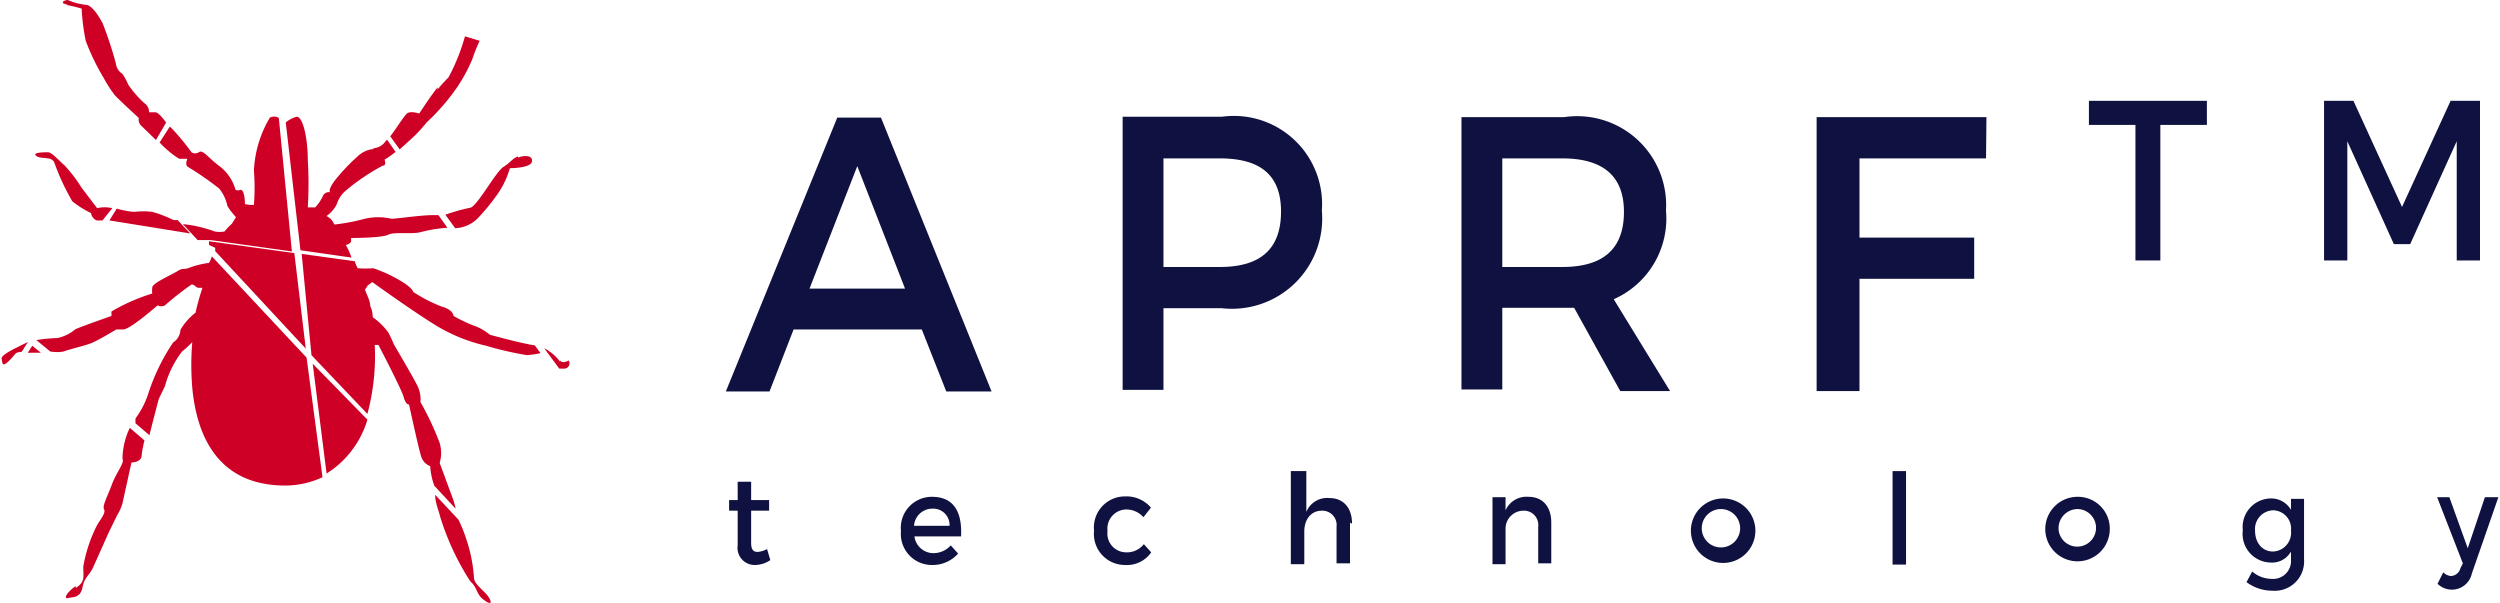 <?xml version="1.0" encoding="UTF-8"?> <svg xmlns="http://www.w3.org/2000/svg" viewBox="0 0 61.24 14.77"> <defs> <style>.cls-1,.cls-2{fill:#0f1241;}.cls-1,.cls-3{fill-rule:evenodd;}.cls-3{fill:#cf0025;}</style> </defs> <title>Ресурс 2АПРФ</title> <g id="Слой_2" data-name="Слой 2"> <g id="Слой_1-2" data-name="Слой 1"> <path class="cls-1" d="M21,4.07l-1.17,3h2.34Zm-1.56,4-.59,1.52H17.78l2.73-6.71h1.07l2.71,6.71H23.18l-.6-1.52Z"></path> <path class="cls-1" d="M28.5,6.54h1.38c1,0,1.5-.44,1.5-1.36s-.54-1.3-1.5-1.3H28.5Zm1.43-3.68a2.16,2.16,0,0,1,2.45,2.3,2.21,2.21,0,0,1-2.45,2.39H28.5v2h-1V2.86Z"></path> <path class="cls-1" d="M38.27,6.54c1,0,1.51-.44,1.51-1.35s-.55-1.31-1.51-1.31H36.8V6.54Zm.29,1H36.8v2h-1V2.87h2.51a2.18,2.18,0,0,1,2.5,2.29,2.16,2.16,0,0,1-1.28,2.17l1.38,2.25H39.69Z"></path> <polygon class="cls-1" points="45.55 3.88 45.55 5.82 48.36 5.82 48.36 6.83 45.55 6.83 45.55 9.58 44.5 9.58 44.5 2.87 48.66 2.87 48.65 3.88 45.55 3.88"></polygon> <polygon class="cls-1" points="52.92 3.06 52.92 6.38 52.31 6.38 52.31 3.06 51.17 3.06 51.17 2.47 54.06 2.47 54.06 3.06 52.92 3.06"></polygon> <polygon class="cls-1" points="60.18 6.38 60.18 3.46 59.04 5.98 58.64 5.98 57.5 3.46 57.5 6.38 56.93 6.38 56.93 2.47 57.65 2.47 58.84 5.07 60.03 2.47 60.75 2.47 60.75 6.38 60.18 6.38"></polygon> <path class="cls-1" d="M18.87,13.72a.68.68,0,0,1-.37.12.42.42,0,0,1-.43-.48v-.85h-.21v-.26h.21V11.8h.33v.45h.44v.26H18.4v.79c0,.17.06.22.16.22a.59.59,0,0,0,.23-.07Z"></path> <path class="cls-1" d="M23.26,12.88a.4.4,0,0,0-.42-.42.45.45,0,0,0-.45.42Zm.28.26H22.4a.47.47,0,0,0,.47.41.57.57,0,0,0,.42-.19l.18.2a.83.83,0,0,1-.63.28.76.76,0,0,1-.77-.83.76.76,0,0,1,.76-.84c.54,0,.75.38.71,1"></path> <path class="cls-1" d="M28.19,12.44l-.18.23a.56.56,0,0,0-.43-.19.47.47,0,0,0-.45.53.46.46,0,0,0,.45.52.53.53,0,0,0,.44-.2l.18.2a.72.72,0,0,1-.64.31A.76.76,0,0,1,26.8,13a.76.76,0,0,1,.76-.84.79.79,0,0,1,.63.27"></path> <path class="cls-1" d="M33.07,12.8v1h-.33V12.9a.35.35,0,0,0-.36-.39c-.27,0-.43.22-.43.51v.8h-.33V11.54H32v1a.55.55,0,0,1,.56-.34c.35,0,.56.24.56.63"></path> <path class="cls-1" d="M38,12.8v1h-.32V12.9a.35.35,0,0,0-.37-.39.44.44,0,0,0-.43.44v.87h-.32V12.18h.32v.32a.56.56,0,0,1,.56-.33c.35,0,.56.24.56.63"></path> <path class="cls-1" d="M41.69,13a.47.47,0,1,0,.47-.53.47.47,0,0,0-.47.53M43,13a.79.79,0,1,1-1.58,0A.79.79,0,1,1,43,13"></path> <rect class="cls-2" x="46.36" y="11.54" width="0.33" height="2.29"></rect> <path class="cls-1" d="M50.43,13a.46.46,0,1,0,.46-.53.47.47,0,0,0-.46.53m1.25,0a.79.79,0,1,1-.79-.83.78.78,0,0,1,.79.83"></path> <path class="cls-1" d="M56.12,13a.45.45,0,0,0-.44-.5.46.46,0,0,0-.44.5c0,.3.18.51.44.51a.46.46,0,0,0,.44-.51m.32.7a.72.72,0,0,1-.78.77,1.06,1.06,0,0,1-.63-.21l.14-.26a.74.74,0,0,0,.47.18.44.44,0,0,0,.48-.47v-.2a.53.53,0,0,1-.5.27.7.7,0,0,1-.68-.79.7.7,0,0,1,.67-.78.56.56,0,0,1,.51.28v-.27h.32Z"></path> <path class="cls-1" d="M60.55,14.05a.5.5,0,0,1-.84.25l.14-.28a.3.3,0,0,0,.19.09.25.25,0,0,0,.23-.19l.06-.12-.63-1.62H60l.45,1.25.42-1.25h.33Z"></path> <path class="cls-3" d="M4.66,5.72l-.31-.33-.1,0a3,3,0,0,0-.52-.2,1.76,1.76,0,0,0-.44,0,2.08,2.08,0,0,1-.43-.08l-.18.29Z"></path> <path class="cls-3" d="M12.69,3.83c-.15.06-.17.14-.36.26s-.66,1-.82,1a4.58,4.58,0,0,0-.6.17l.24.33a.83.83,0,0,0,.54-.23,5.06,5.06,0,0,0,.48-.58,2.14,2.14,0,0,0,.32-.66s.51,0,.54-.16-.19-.16-.34-.1"></path> <path class="cls-3" d="M10.78,12.65a6.38,6.38,0,0,0,.74,1.59c.17.15.15.3.29.42s.27.17.18,0-.38-.34-.38-.51a3.65,3.65,0,0,0-.18-.92,3.46,3.46,0,0,0-.2-.5l-.57-.61c0,.2.09.39.12.53"></path> <path class="cls-3" d="M.68,8.38h0c-.16.08-.66.3-.64.4s0,.23.17.07.15-.23.31-.23H.53l.16-.25Z"></path> <path class="cls-3" d="M7.63,8.7,9,10.14a5.51,5.51,0,0,0,.18-1.69h.09s.57,1.09.62,1.28.13.18.13.18.24,1.11.3,1.28a.37.37,0,0,0,.22.23s0,.21.1.48l.52.56a1.41,1.41,0,0,0-.08-.28l-.31-.84a.86.86,0,0,0,0-.49,7.11,7.11,0,0,0-.47-1,.76.76,0,0,0-.08-.41c-.12-.24-.57-1-.57-1a3.07,3.07,0,0,0-.14-.3,1.68,1.68,0,0,0-.38-.37q0-.15-.06-.27c0-.14-.09-.28-.13-.41A.29.29,0,0,0,9,7l.12-.09s.93.67,1.46,1a4.14,4.14,0,0,0,1.33.56,8,8,0,0,0,1,.23,2.21,2.21,0,0,0,.33-.05l-.14-.19C12.8,8.42,12,8.2,12,8.2A1.32,1.32,0,0,0,11.67,8a3.5,3.5,0,0,1-.56-.26s0-.15-.29-.23a3.74,3.74,0,0,1-.7-.36s0-.06-.18-.19a3.35,3.35,0,0,0-.8-.39,2.22,2.22,0,0,1-.38,0h0a1.22,1.22,0,0,1-.07-.17l-1.3-.18Z"></path> <path class="cls-3" d="M10.72,2.14c-.15.18-.45.64-.45.64s-.22-.07-.3,0-.25.35-.41.56l.23.32L10,3.47A3.58,3.58,0,0,0,10.45,3a5.28,5.28,0,0,0,.76-.88,4.18,4.18,0,0,0,.36-.67A3.81,3.81,0,0,1,11.75,1L11.39.89a4.93,4.93,0,0,1-.4,1c-.14.15-.12.12-.27.3"></path> <path class="cls-3" d="M1.62.12A4,4,0,0,1,2,.21,5.19,5.19,0,0,0,2.1,1a5.53,5.53,0,0,0,.44.91,3.3,3.3,0,0,0,.27.42c.11.12.59.56.59.56a.21.21,0,0,0,.07.2l.35.34L4.07,3c-.11-.14-.2-.25-.27-.25H3.65a.25.25,0,0,0-.11-.22,2.44,2.44,0,0,1-.4-.46A1.63,1.63,0,0,0,3,1.81a.34.34,0,0,1-.16-.25,9.18,9.18,0,0,0-.33-1C2.4.36,2.25.14,2.12.12A1.48,1.48,0,0,1,1.66,0c-.08,0-.23.08,0,.11"></path> <path class="cls-3" d="M2.75,5.1a.78.78,0,0,0-.37,0L2,4.6a3.6,3.6,0,0,0-.42-.55c-.12-.1-.31-.32-.4-.32s-.41,0-.29.09.37,0,.44.16a5.7,5.7,0,0,0,.44.95,2.37,2.37,0,0,0,.46.29.23.23,0,0,0,.14.18l.07,0h.07Z"></path> <path class="cls-3" d="M5.12,5.91s0,.07,0,.09l.15.07a.3.3,0,0,1,0,.08L7.49,8.54,7.21,6.2Z"></path> <path class="cls-3" d="M7.66,8.91,8,11.6a2.35,2.35,0,0,0,1-1.32Z"></path> <path class="cls-3" d="M9.15,3.65a.66.66,0,0,0-.4.19,4.64,4.64,0,0,0-.57.61c-.16.23-.09.26-.09.26a.16.16,0,0,0-.18.09,1,1,0,0,1-.19.28H7.54a9.61,9.61,0,0,0,0-1.15c0-.55-.12-1.07-.27-1.07A.67.67,0,0,0,7,3l.36,3.13,1.25.18A1.56,1.56,0,0,0,8.47,6a.18.18,0,0,0,.13-.08l0-.09s.76,0,.91-.08.59,0,.82-.07a3.31,3.31,0,0,1,.63-.1l-.22-.31-.14,0c-.27,0-.74.07-1,.09a1.47,1.47,0,0,0-.67,0,4.76,4.76,0,0,1-.74.14l0,0a.56.56,0,0,0-.09-.14L8,5.29A.76.76,0,0,0,8.25,5a.74.74,0,0,1,.23-.34,5.35,5.35,0,0,1,.89-.6c.11,0,.05-.15.05-.15a2,2,0,0,0,.27-.19l-.21-.3-.05.06a.38.38,0,0,1-.28.15M8,5.32H8l0,0Z"></path> <path class="cls-3" d="M6.6,2.9a2.77,2.77,0,0,0-.38,1.28,5.5,5.5,0,0,1,0,.84h-.1L6,5s0-.36-.11-.35a.15.15,0,0,1-.12,0,1.11,1.11,0,0,0-.38-.57c-.28-.2-.42-.43-.52-.35a.17.17,0,0,1-.18,0,5.66,5.66,0,0,0-.44-.54L4.16,3.1l-.25.39a2.32,2.32,0,0,0,.48.4h.2s-.06.13,0,.19a7.49,7.49,0,0,1,.78.54A1,1,0,0,1,5.56,5c0,.08.22.32.22.32l-.1.16,0,0a1.57,1.57,0,0,0-.18.19h0a.64.64,0,0,1-.24,0,3.18,3.18,0,0,0-.78-.18l.36.39h.31v0l2,.28L6.83,2.89a.21.21,0,0,0-.23,0"></path> <path class="cls-3" d="M4.66,6.55c-.16.07-.17,0-.31.09s-.61.29-.62.4,0,.15,0,.15a4.69,4.69,0,0,0-1,.44l0,.11s-.83.29-.89.33a1,1,0,0,1-.43.21,4.59,4.59,0,0,0-.52.05l0,0,.34.28a.92.92,0,0,0,.33,0c.19-.07.52-.14.69-.21s.6-.33.6-.33,0,0,.17,0,.84-.59.84-.59a.19.19,0,0,0,.18,0,7.23,7.23,0,0,1,.65-.51c.1,0,.08.07.18.08h.09a5.68,5.68,0,0,0-.17.61l0,0a1.45,1.45,0,0,0-.37.42.39.39,0,0,1-.18.31,5,5,0,0,0-.62,1.29,2.17,2.17,0,0,1-.3.57.83.83,0,0,0,0,.12l.34.29c.1-.4.23-.89.23-.89s0,0,.15-.31a2.45,2.45,0,0,1,.42-.85,2.29,2.29,0,0,0,.25-.23,6.64,6.64,0,0,0,0,1.12c.1,1.08.56,2.32,2.13,2.39a2.19,2.19,0,0,0,1.06-.2L7.51,8.76,5.19,6.28a.77.77,0,0,1-.07.16,2.24,2.24,0,0,0-.46.11"></path> <path class="cls-3" d="M1.85,14.36c-.22.15-.3.32-.18.29s.3,0,.35-.26.17-.29.26-.49.38-.85.38-.85l.21-.43A1.11,1.11,0,0,0,3,12.33l.22-1s.25,0,.25-.18a2.32,2.32,0,0,1,.07-.36l-.36-.31a1.82,1.82,0,0,0-.18.76c.06.09-.15.33-.26.63s-.24.52-.19.61-.12.28-.18.4a3.54,3.54,0,0,0-.33,1c0,.26.05.37-.18.52"></path> <path class="cls-3" d="M1,8.64.79,8.47l-.11.17H1"></path> <path class="cls-3" d="M13.72,8.86a1.14,1.14,0,0,0-.39-.33l.37.5.11,0a.13.13,0,0,0,.12-.2s-.15.09-.21,0"></path> </g> </g> </svg> 